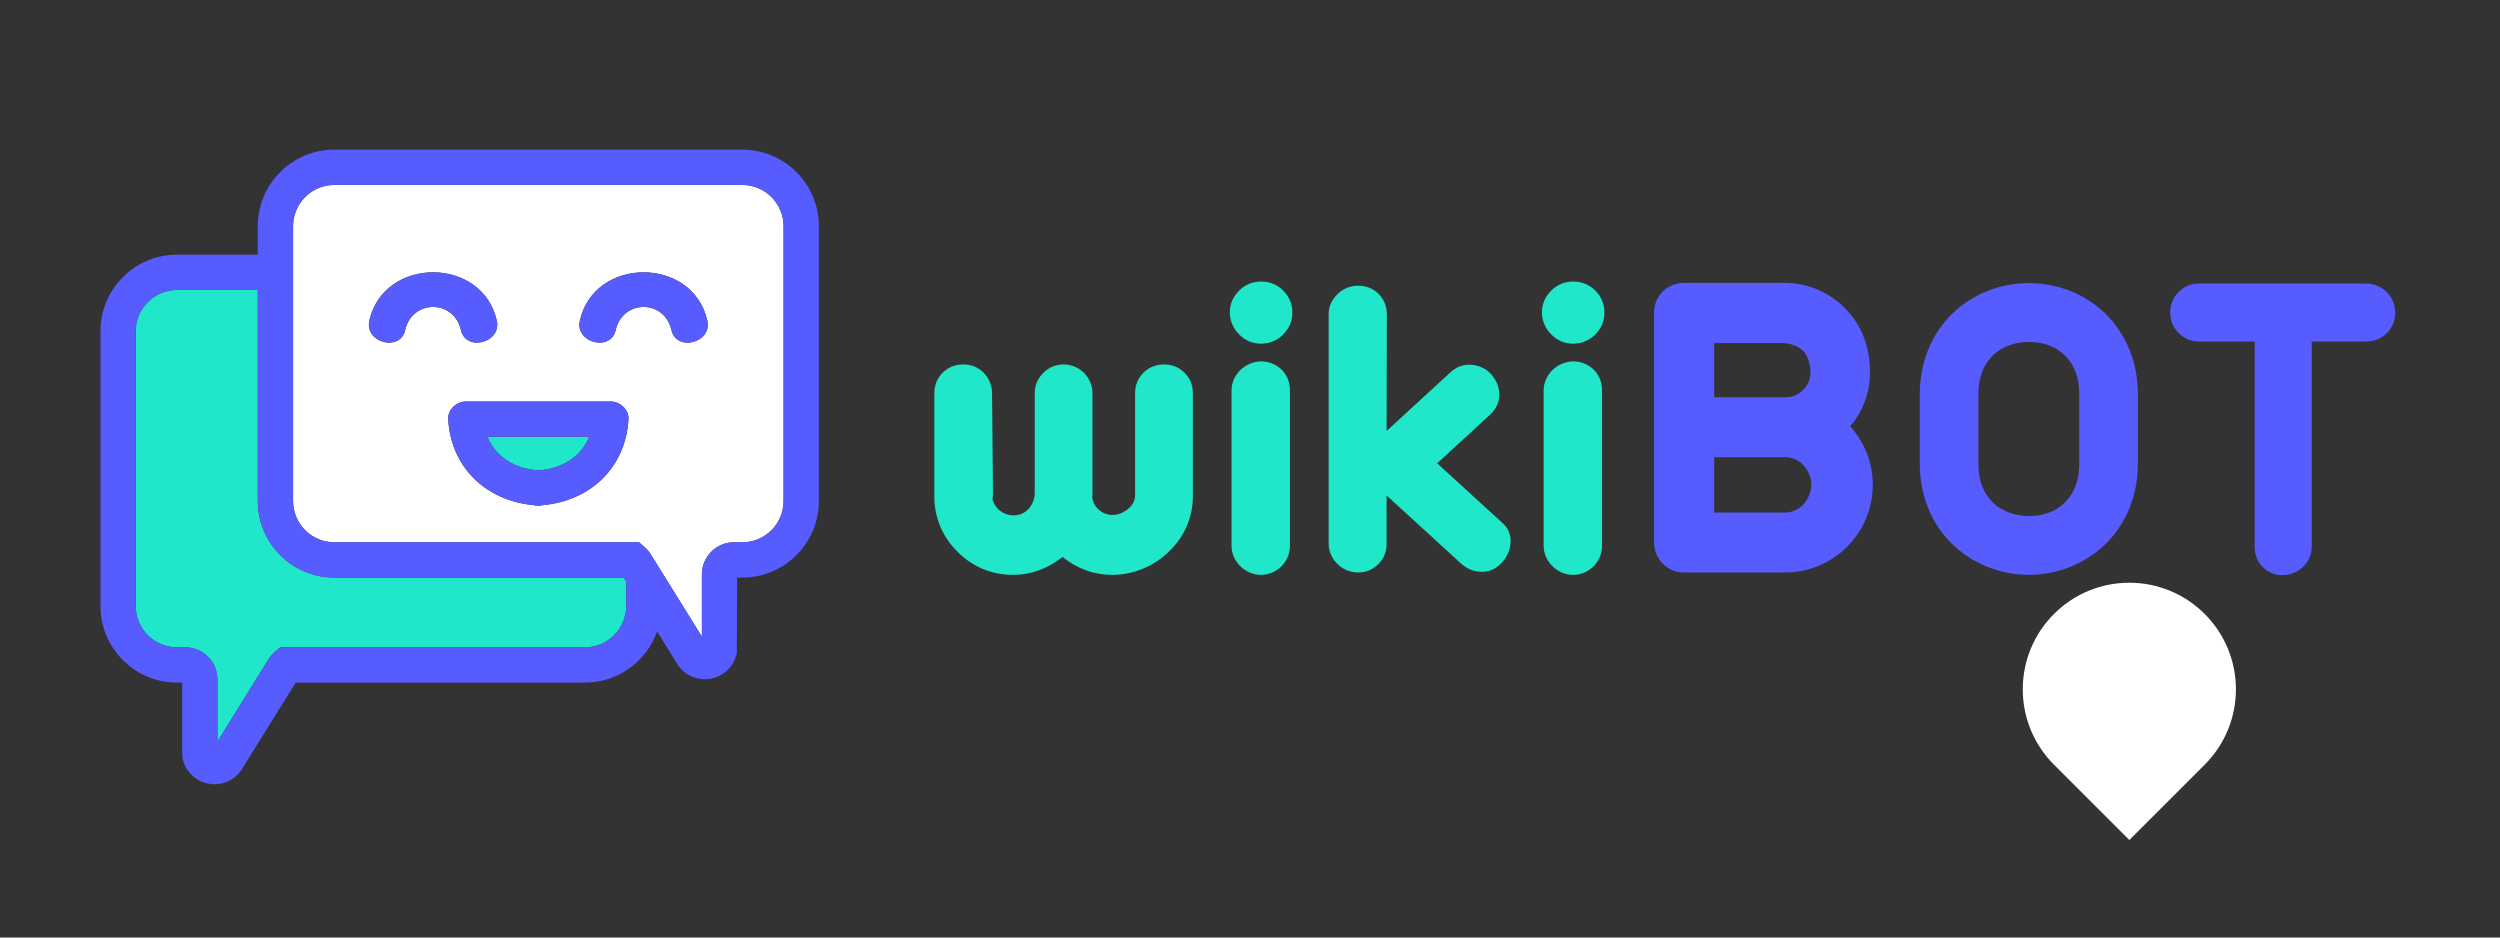 <svg xmlns="http://www.w3.org/2000/svg" width="300" viewBox="0 0 300 112.5" height="112.5" version="1.0"><rect x="0" y="0" width="300" height="112.5" fill="#333333" stroke="none"/><defs><clipPath id="a"><path d="M 12.055 17.961 L 98.258 17.961 L 98.258 94.109 L 12.055 94.109 Z M 12.055 17.961"/></clipPath></defs><path fill="#FFF" d="M 264.562 73.676 C 259.57 68.68 251.473 68.68 246.477 73.676 C 241.484 78.668 241.484 86.766 246.477 91.762 L 255.52 100.801 L 264.562 91.762 C 269.559 86.766 269.559 78.668 264.562 73.676 Z M 264.562 73.676"/><g fill="#21E7CA"><g><g><path d="M 11.73 0.289 C 13.91 0.289 15.906 -0.422 17.715 -1.863 C 19.527 -0.422 21.496 0.289 23.676 0.289 C 26.219 0.289 28.66 -0.734 30.473 -2.492 C 32.285 -4.199 33.359 -6.562 33.359 -9.109 L 33.359 -21.523 C 33.359 -22.492 33.02 -23.309 32.336 -23.988 C 31.652 -24.645 30.84 -24.961 29.922 -24.961 C 28.949 -24.961 28.137 -24.645 27.453 -23.988 C 26.773 -23.309 26.43 -22.492 26.43 -21.523 L 26.43 -9.316 C 26.43 -8.637 26.141 -8.059 25.562 -7.613 C 25.039 -7.164 24.355 -6.902 23.727 -6.902 C 22.492 -6.902 21.469 -7.797 21.285 -8.949 C 21.285 -9.055 21.285 -9.133 21.312 -9.188 L 21.312 -21.469 C 21.312 -22.414 20.973 -23.227 20.316 -23.938 C 19.684 -24.566 18.82 -24.961 17.875 -24.961 C 16.902 -24.961 16.09 -24.621 15.406 -23.938 C 14.723 -23.254 14.383 -22.441 14.383 -21.469 L 14.383 -9.527 C 14.383 -8.844 14.148 -8.215 13.676 -7.664 C 13.176 -7.113 12.57 -6.852 11.863 -6.852 C 10.629 -6.852 9.605 -7.637 9.316 -8.793 C 9.344 -9.027 9.371 -9.211 9.371 -9.316 L 9.266 -21.523 C 9.238 -22.492 8.898 -23.309 8.242 -23.988 C 7.559 -24.645 6.746 -24.961 5.828 -24.961 C 4.855 -24.961 4.043 -24.645 3.359 -23.988 C 2.676 -23.309 2.336 -22.492 2.336 -21.523 L 2.336 -9.109 C 2.336 -6.562 3.359 -4.199 5.117 -2.492 C 6.824 -0.734 9.188 0.289 11.73 0.289 Z M 11.73 0.289" transform="translate(109.783 68.695)"/></g></g></g><g fill="#21E7CA"><g><g><path d="M 6.219 -27.453 C 7.242 -27.453 8.164 -27.848 8.871 -28.555 C 9.605 -29.293 9.973 -30.156 9.973 -31.18 C 9.973 -32.203 9.605 -33.098 8.871 -33.832 C 8.164 -34.539 7.242 -34.91 6.219 -34.91 C 5.195 -34.91 4.305 -34.539 3.598 -33.832 C 2.836 -33.07 2.469 -32.203 2.469 -31.18 C 2.469 -30.211 2.887 -29.266 3.598 -28.555 C 4.332 -27.82 5.195 -27.453 6.219 -27.453 Z M 6.219 0.289 C 7.164 0.289 8.031 -0.105 8.66 -0.734 C 9.293 -1.363 9.684 -2.258 9.684 -3.176 L 9.684 -21.863 C 9.684 -22.809 9.344 -23.676 8.715 -24.305 C 8.086 -24.934 7.191 -25.328 6.273 -25.328 C 5.328 -25.328 4.383 -24.934 3.754 -24.305 C 3.098 -23.676 2.676 -22.781 2.676 -21.863 L 2.676 -3.176 C 2.676 -2.258 3.098 -1.363 3.754 -0.734 C 4.383 -0.105 5.277 0.289 6.219 0.289 Z M 6.219 0.289" transform="translate(145.108 68.695)"/></g></g></g><g fill="#21E7CA"><g><g><path d="M 5.434 0 C 6.379 0 7.191 -0.34 7.848 -0.996 C 8.477 -1.602 8.844 -2.469 8.844 -3.41 L 8.844 -9.238 L 17.715 -1.129 C 18.477 -0.422 19.316 -0.078 20.289 -0.078 C 21.207 -0.078 21.996 -0.445 22.703 -1.207 C 23.332 -1.918 23.727 -2.809 23.727 -3.754 C 23.727 -4.621 23.414 -5.328 22.781 -5.906 L 14.91 -13.098 L 21.285 -18.949 C 21.996 -19.605 22.387 -20.473 22.363 -21.391 C 22.363 -22.336 21.941 -23.203 21.285 -23.91 C 20.629 -24.539 19.738 -24.934 18.793 -24.934 C 17.926 -24.934 17.164 -24.621 16.508 -24.016 L 8.844 -16.98 L 8.871 -30.996 C 8.871 -31.918 8.555 -32.73 7.898 -33.414 C 7.242 -34.07 6.402 -34.41 5.434 -34.41 C 4.488 -34.41 3.598 -34.043 2.965 -33.414 C 2.258 -32.73 1.891 -31.918 1.891 -30.996 L 1.891 -3.41 C 1.891 -2.492 2.309 -1.629 2.965 -0.996 C 3.598 -0.367 4.488 0 5.434 0 Z M 5.434 0" transform="translate(157.548 68.695)"/></g></g></g><g fill="#21E7CA"><g><g><path d="M 6.219 -27.453 C 7.242 -27.453 8.164 -27.848 8.871 -28.555 C 9.605 -29.293 9.973 -30.156 9.973 -31.18 C 9.973 -32.203 9.605 -33.098 8.871 -33.832 C 8.164 -34.539 7.242 -34.91 6.219 -34.91 C 5.195 -34.91 4.305 -34.539 3.598 -33.832 C 2.836 -33.07 2.469 -32.203 2.469 -31.18 C 2.469 -30.211 2.887 -29.266 3.598 -28.555 C 4.332 -27.82 5.195 -27.453 6.219 -27.453 Z M 6.219 0.289 C 7.164 0.289 8.031 -0.105 8.66 -0.734 C 9.293 -1.363 9.684 -2.258 9.684 -3.176 L 9.684 -21.863 C 9.684 -22.809 9.344 -23.676 8.715 -24.305 C 8.086 -24.934 7.191 -25.328 6.273 -25.328 C 5.328 -25.328 4.383 -24.934 3.754 -24.305 C 3.098 -23.676 2.676 -22.781 2.676 -21.863 L 2.676 -3.176 C 2.676 -2.258 3.098 -1.363 3.754 -0.734 C 4.383 -0.105 5.277 0.289 6.219 0.289 Z M 6.219 0.289" transform="translate(182.56 68.695)"/></g></g></g><g fill="#575CFF"><g><g><path d="M 19.238 0 C 22.047 0 24.699 -1.129 26.668 -3.098 C 28.582 -5.012 29.738 -7.664 29.738 -10.523 C 29.738 -13.176 28.742 -15.617 27.035 -17.531 C 28.609 -19.449 29.398 -21.602 29.398 -24.016 C 29.398 -27.113 28.398 -29.684 26.406 -31.707 C 24.488 -33.621 21.941 -34.75 19.188 -34.75 L 6.93 -34.75 C 5.934 -34.672 5.117 -34.305 4.488 -33.676 C 3.832 -32.965 3.492 -32.125 3.492 -31.129 L 3.492 -3.648 C 3.492 -2.625 3.883 -1.707 4.539 -1.051 C 5.172 -0.395 6.09 0 7.035 0 Z M 10.707 -21.023 L 10.707 -27.531 L 18.844 -27.531 C 19.816 -27.508 20.605 -27.219 21.262 -26.719 C 21.863 -26.195 22.258 -25.066 22.258 -24.016 C 22.258 -23.203 21.969 -22.492 21.391 -21.918 C 20.789 -21.312 20.078 -21.023 19.238 -21.023 Z M 10.707 -7.191 L 10.707 -13.832 L 19.238 -13.832 C 20.078 -13.832 20.891 -13.465 21.445 -12.836 C 22.047 -12.125 22.363 -11.363 22.363 -10.523 C 22.363 -9.684 21.996 -8.844 21.445 -8.215 C 20.891 -7.586 20.078 -7.191 19.238 -7.191 Z M 10.707 -7.191" transform="translate(194.998 68.695)"/></g></g></g><g fill="#575CFF"><g><g><path d="M 16.324 0.289 C 19.816 0.289 23.098 -1.074 25.512 -3.41 C 27.953 -5.801 29.398 -9.16 29.398 -13.043 L 29.398 -21.391 C 29.398 -25.277 27.953 -28.637 25.512 -31.051 C 23.098 -33.387 19.816 -34.723 16.324 -34.723 C 12.836 -34.723 9.527 -33.387 7.113 -31.051 C 4.672 -28.637 3.227 -25.277 3.227 -21.391 L 3.227 -13.043 C 3.227 -9.16 4.672 -5.801 7.113 -3.41 C 9.527 -1.074 12.836 0.289 16.324 0.289 Z M 16.324 -6.773 C 14.723 -6.773 13.203 -7.297 12.125 -8.27 C 10.891 -9.395 10.262 -10.973 10.262 -12.992 L 10.262 -21.445 C 10.262 -23.516 10.945 -25.117 12.125 -26.168 C 13.203 -27.141 14.723 -27.664 16.324 -27.664 C 17.926 -27.664 19.422 -27.191 20.5 -26.168 C 21.68 -25.117 22.363 -23.516 22.363 -21.445 L 22.363 -12.992 C 22.363 -10.973 21.73 -9.395 20.5 -8.27 C 19.422 -7.242 17.926 -6.773 16.324 -6.773 Z M 16.324 -6.773" transform="translate(227.147 68.695)"/></g></g></g><g fill="#575CFF"><g><g><path d="M 14.094 0.316 C 15.039 0.316 15.934 -0.051 16.59 -0.684 C 17.219 -1.312 17.613 -2.18 17.613 -3.125 L 17.613 -27.715 L 24.148 -27.715 C 25.094 -27.715 25.984 -28.086 26.613 -28.715 C 27.246 -29.344 27.637 -30.211 27.637 -31.156 C 27.637 -32.102 27.246 -32.992 26.613 -33.648 C 25.984 -34.277 25.094 -34.672 24.148 -34.672 L 4.094 -34.672 C 3.125 -34.672 2.309 -34.332 1.629 -33.648 C 0.996 -33.02 0.629 -32.152 0.629 -31.207 C 0.629 -30.238 0.973 -29.398 1.629 -28.742 C 2.309 -28.059 3.125 -27.715 4.094 -27.715 L 10.762 -27.715 L 10.762 -3.125 C 10.762 -2.125 11.078 -1.312 11.707 -0.684 C 12.336 -0.027 13.125 0.316 14.094 0.316 Z M 14.094 0.316" transform="translate(259.796 68.695)"/></g></g></g><path fill="#21E7CA" d="M 64.602 56.434 C 67.375 56.293 69.738 54.82 70.715 52.41 C 66.637 52.41 62.559 52.41 58.48 52.41 C 59.457 54.816 61.82 56.293 64.602 56.434"/><path fill="#FFF" d="M 44.32 38.473 C 46.066 30.746 57.871 30.746 59.617 38.473 C 60.215 41.133 55.91 42.262 55.309 39.598 C 54.477 35.91 49.457 35.918 48.625 39.598 C 48.027 42.262 43.727 41.129 44.32 38.473 Z M 69.582 38.473 C 71.328 30.746 83.133 30.746 84.879 38.473 C 85.477 41.133 81.172 42.262 80.57 39.598 C 79.738 35.91 74.719 35.918 73.887 39.598 C 73.289 42.262 68.98 41.129 69.582 38.473 Z M 65.188 60.613 C 65.008 60.656 64.816 60.684 64.602 60.672 C 64.379 60.684 64.188 60.656 64.008 60.613 C 58.363 60.086 54.113 56.133 53.781 50.297 C 53.715 49.152 54.797 48.18 55.891 48.18 C 61.699 48.18 67.5 48.18 73.305 48.18 C 74.398 48.18 75.48 49.156 75.418 50.297 C 75.086 56.133 70.832 60.086 65.188 60.613 Z M 40.117 65.074 L 76.691 65.074 L 77.285 65.594 C 77.629 65.883 77.914 66.223 78.133 66.582 L 84.227 76.398 L 84.227 68.922 C 84.227 66.805 85.949 65.074 88.07 65.074 L 89.082 65.074 C 91.812 65.074 94.027 62.852 94.027 60.121 L 94.027 27.148 C 94.027 24.414 91.812 22.195 89.082 22.195 L 40.105 22.195 C 37.383 22.195 35.168 24.414 35.168 27.137 L 35.168 60.121 C 35.168 62.852 37.383 65.074 40.117 65.074"/><path fill="#21E7CA" d="M 26.09 81.527 L 26.09 89.004 L 32.188 79.168 C 32.406 78.82 32.688 78.488 33.031 78.191 L 33.625 77.68 L 70.199 77.68 C 72.926 77.68 75.148 75.453 75.148 72.723 L 75.148 69.801 L 74.848 69.309 L 40.117 69.309 C 35.051 69.309 30.934 65.184 30.934 60.121 L 30.934 34.793 L 21.234 34.793 C 18.504 34.793 16.281 37.02 16.281 39.75 L 16.281 72.723 C 16.281 75.453 18.504 77.68 21.234 77.68 L 22.25 77.68 C 24.371 77.68 26.09 79.402 26.09 81.527"/><g clip-path="url(#a)"><path fill="#575CFF" d="M 21.234 77.68 C 18.504 77.68 16.281 75.453 16.281 72.723 L 16.281 39.75 C 16.281 37.02 18.504 34.793 21.234 34.793 L 30.934 34.793 L 30.934 60.121 C 30.934 65.184 35.051 69.309 40.117 69.309 L 74.848 69.309 L 75.148 69.801 L 75.148 72.723 C 75.148 75.453 72.926 77.68 70.199 77.68 L 33.625 77.68 L 33.031 78.191 C 32.688 78.488 32.406 78.82 32.188 79.168 L 26.09 89.004 L 26.09 81.527 C 26.09 79.402 24.371 77.68 22.25 77.68 Z M 35.168 30.562 L 35.168 27.137 C 35.168 24.414 37.383 22.195 40.105 22.195 L 89.082 22.195 C 91.812 22.195 94.027 24.414 94.027 27.148 L 94.027 60.121 C 94.027 62.852 91.812 65.074 89.082 65.074 L 88.07 65.074 C 85.949 65.074 84.227 66.805 84.227 68.922 L 84.227 76.398 L 78.133 66.582 C 77.914 66.223 77.629 65.883 77.285 65.594 L 76.691 65.074 L 40.117 65.074 C 37.383 65.074 35.168 62.852 35.168 60.121 Z M 21.902 90.945 C 22.223 92.594 23.508 93.816 25.168 94.062 C 25.371 94.098 25.566 94.109 25.762 94.109 C 27.168 94.109 28.453 93.363 29.152 92.102 L 35.477 81.91 L 70.199 81.91 C 74.195 81.91 77.594 79.344 78.855 75.77 L 81.164 79.496 C 81.863 80.758 83.145 81.504 84.559 81.504 C 84.75 81.504 84.945 81.492 85.145 81.465 C 86.809 81.219 88.094 79.996 88.414 78.344 L 88.457 69.309 L 89.082 69.309 C 94.145 69.309 98.266 65.184 98.266 60.121 L 98.266 27.148 C 98.266 22.078 94.145 17.957 89.082 17.957 L 40.105 17.957 C 35.051 17.957 30.934 22.078 30.934 27.137 L 30.934 30.562 L 21.234 30.562 C 16.172 30.562 12.055 34.684 12.055 39.75 L 12.055 72.723 C 12.055 77.789 16.172 81.91 21.234 81.91 L 21.863 81.91 L 21.863 90.539 L 21.902 90.945"/></g><path fill="#575CFF" d="M 48.625 39.598 C 49.457 35.918 54.477 35.91 55.309 39.598 C 55.91 42.262 60.215 41.133 59.617 38.473 C 57.871 30.746 46.066 30.746 44.32 38.473 C 43.727 41.129 48.027 42.262 48.625 39.598"/><path fill="#575CFF" d="M 73.887 39.598 C 74.719 35.918 79.738 35.91 80.57 39.598 C 81.172 42.262 85.477 41.133 84.879 38.473 C 83.133 30.746 71.328 30.746 69.582 38.473 C 68.98 41.129 73.289 42.262 73.887 39.598"/><path fill="#575CFF" d="M 64.602 56.434 C 61.82 56.293 59.457 54.816 58.48 52.41 C 62.559 52.41 66.637 52.41 70.715 52.41 C 69.738 54.82 67.375 56.293 64.602 56.434 Z M 73.305 48.18 C 67.5 48.18 61.699 48.18 55.891 48.18 C 54.797 48.18 53.715 49.152 53.781 50.297 C 54.113 56.133 58.363 60.086 64.008 60.613 C 64.188 60.656 64.379 60.684 64.602 60.672 C 64.816 60.684 65.008 60.656 65.188 60.613 C 70.832 60.086 75.086 56.133 75.418 50.297 C 75.48 49.156 74.398 48.18 73.305 48.18"/></svg>